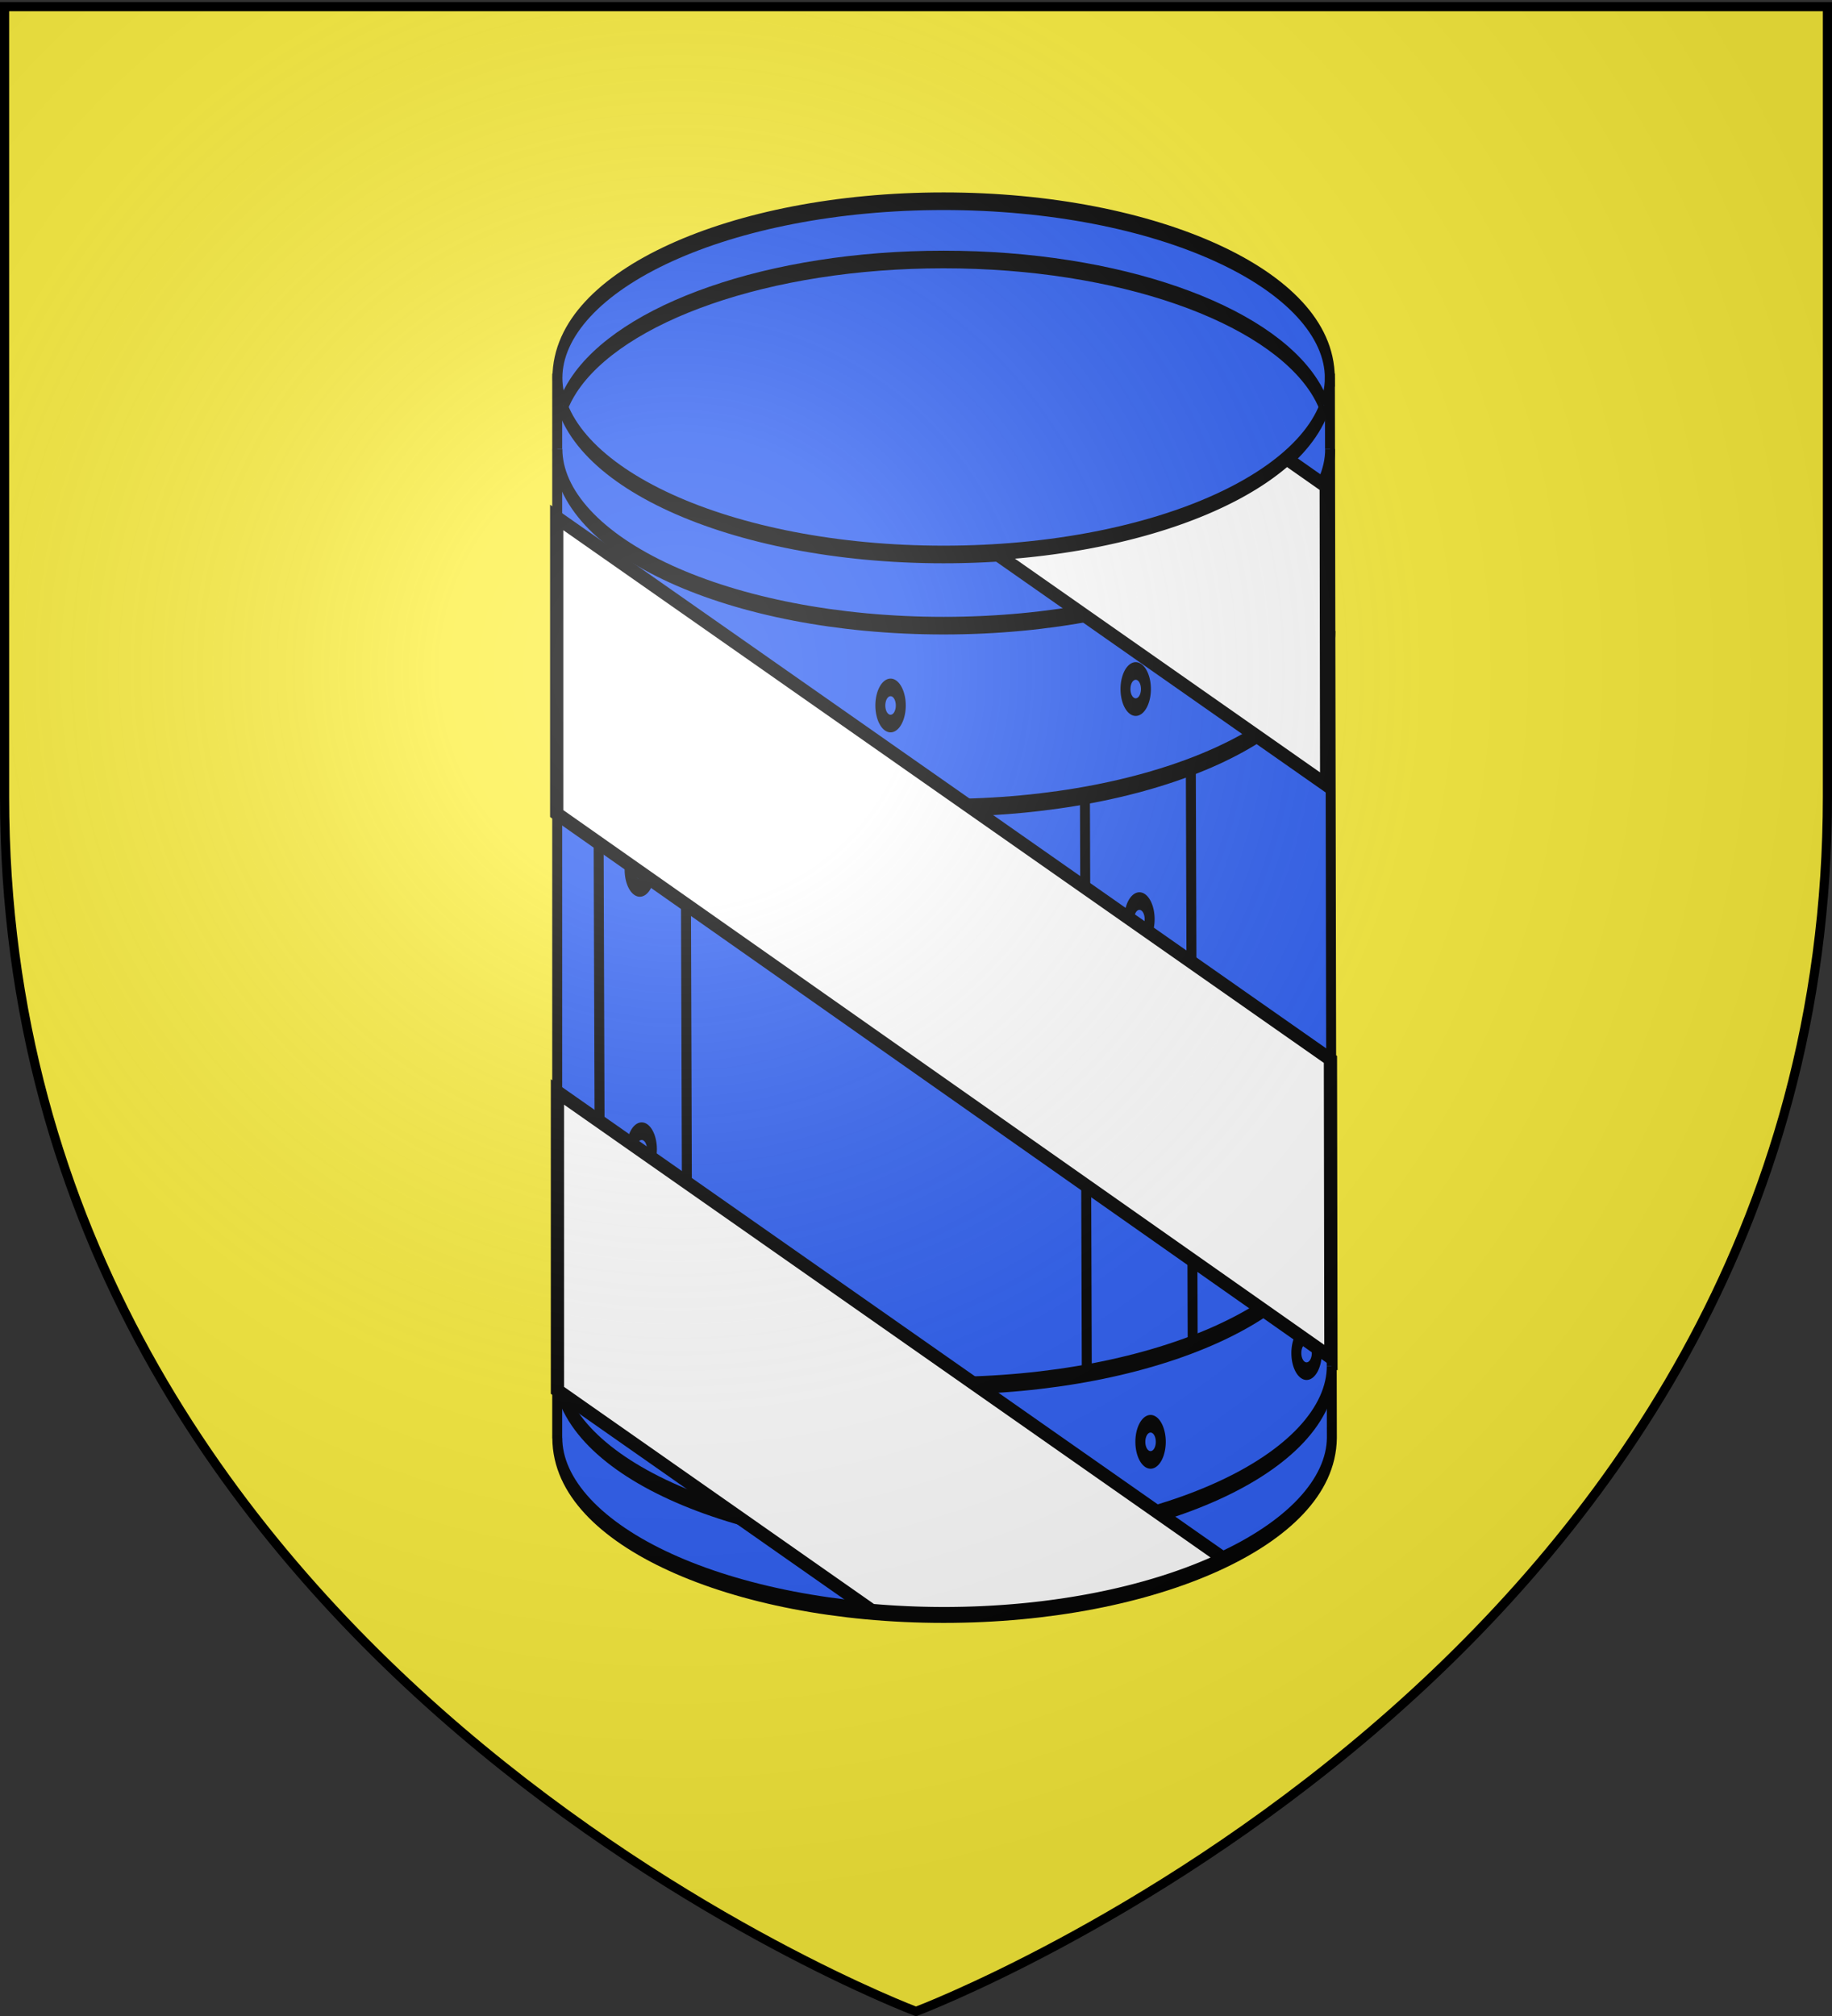 <svg xmlns="http://www.w3.org/2000/svg" xmlns:xlink="http://www.w3.org/1999/xlink" width="600" height="660" version="1.0"><rect width="100%" height="100%" fill="#333333" stroke="none"/><desc>Flag of Canton of Valais (Wallis)</desc><defs><radialGradient xlink:href="#a" id="b" cx="221.445" cy="226.331" r="300" fx="221.445" fy="226.331" gradientTransform="matrix(1.353 0 0 1.349 -77.63 -85.747)" gradientUnits="userSpaceOnUse"/><linearGradient id="a"><stop offset="0" style="stop-color:white;stop-opacity:.314"/><stop offset=".19" style="stop-color:white;stop-opacity:.251"/><stop offset=".6" style="stop-color:#6b6b6b;stop-opacity:.125"/><stop offset="1" style="stop-color:black;stop-opacity:.125"/></linearGradient></defs><g style="display:inline"><path d="M298.915 657.792s298.5-112.32 298.5-397.772V1.468h-597V260.02c0 285.452 298.5 397.772 298.5 397.772" style="fill:#fcef3c;fill-opacity:1;fill-rule:evenodd;stroke:none;stroke-width:1px;stroke-linecap:butt;stroke-linejoin:miter;stroke-opacity:1"/><g style="stroke:#000;stroke-width:4.839;stroke-miterlimit:4;stroke-opacity:1;stroke-dasharray:none;fill:#2b5df2;fill-opacity:1"><path d="M1401.702 788.057c0 26.778-84.071 48.51-187.66 48.51-103.588 0-187.66-21.732-187.66-48.51" style="fill:#2b5df2;fill-opacity:1;stroke:#000;stroke-width:4.839;stroke-miterlimit:4;stroke-opacity:1;stroke-dasharray:none" transform="matrix(.674 0 0 1.192 -509.223 -702.631)"/><path d="m1401.745 692.045.957 292.472v-.13c-.5 26.646-85.071 48.379-188.66 48.379-103.588 0-187.66-21.733-187.708-48.38l-.049.13v-292.47" style="fill:#2b5df2;fill-opacity:1;stroke:#000;stroke-width:4.839;stroke-miterlimit:4;stroke-opacity:1;stroke-dasharray:none" transform="matrix(.674 0 0 1.192 -509.223 -702.631)"/><path d="M1402.66 964.661c0 26.778-85.03 48.511-188.618 48.511s-187.66-21.733-187.66-48.51m376.118-43.135c0 26.778-84.87 48.51-188.457 48.51-103.589 0-187.66-21.732-187.66-48.51M1402.021 762.782c0 26.778-84.39 48.51-187.979 48.51-103.588 0-187.66-21.732-187.66-48.51m375.48-50c0 26.778-84.231 48.51-187.82 48.51-103.588 0-187.66-21.732-187.66-48.51" style="fill:#2b5df2;fill-opacity:1;stroke:#000;stroke-width:4.839;stroke-miterlimit:4;stroke-opacity:1;stroke-dasharray:none" transform="matrix(.674 0 0 1.192 -509.223 -702.631)"/><path d="m1046.217 785.474.903 157.97M1088.644 800.82l.902 157.97M1282.722 808.944l.902 157.97M1334.175 800.82l.903 157.97" style="fill:#2b5df2;fill-opacity:1;fill-rule:evenodd;stroke:#000;stroke-width:4.839;stroke-linecap:butt;stroke-linejoin:miter;stroke-miterlimit:4;stroke-opacity:1;stroke-dasharray:none" transform="matrix(.674 0 0 1.192 -509.223 -702.631)"/><path d="M726.665 788.633a4.965 4.965 0 1 1-9.93 0 4.965 4.965 0 0 1 9.93 0z" style="fill:#2b5df2;fill-opacity:1;stroke:#000;stroke-width:4.839;stroke-miterlimit:4;stroke-opacity:1;stroke-dasharray:none" transform="matrix(.674 0 0 1.192 -276.871 -730.612)"/><path d="M726.665 788.633a4.965 4.965 0 1 1-9.93 0 4.965 4.965 0 0 1 9.93 0z" style="fill:#2b5df2;fill-opacity:1;stroke:#000;stroke-width:4.839;stroke-miterlimit:4;stroke-opacity:1;stroke-dasharray:none" transform="matrix(.674 0 0 1.192 -114.468 -714.47)"/><path d="M726.665 788.633a4.965 4.965 0 1 1-9.93 0 4.965 4.965 0 0 1 9.93 0z" style="fill:#2b5df2;fill-opacity:1;stroke:#000;stroke-width:4.839;stroke-miterlimit:4;stroke-opacity:1;stroke-dasharray:none" transform="matrix(.674 0 0 1.192 -109.602 -468.022)"/><path d="M726.665 788.633a4.965 4.965 0 1 1-9.93 0 4.965 4.965 0 0 1 9.93 0z" style="fill:#2b5df2;fill-opacity:1;stroke:#000;stroke-width:4.839;stroke-miterlimit:4;stroke-opacity:1;stroke-dasharray:none" transform="matrix(.674 0 0 1.192 -275.046 -480.936)"/><path d="M726.665 788.633a4.965 4.965 0 1 1-9.93 0 4.965 4.965 0 0 1 9.93 0z" style="fill:#2b5df2;fill-opacity:1;stroke:#000;stroke-width:4.839;stroke-miterlimit:4;stroke-opacity:1;stroke-dasharray:none" transform="matrix(.674 0 0 1.192 -192.324 -462.64)"/><path d="M726.665 788.633a4.965 4.965 0 1 1-9.93 0 4.965 4.965 0 0 1 9.93 0z" style="fill:#2b5df2;fill-opacity:1;stroke:#000;stroke-width:4.839;stroke-miterlimit:4;stroke-opacity:1;stroke-dasharray:none" transform="matrix(.674 0 0 1.192 -194.757 -709.089)"/><path d="M726.665 788.633a4.965 4.965 0 1 1-9.93 0 4.965 4.965 0 0 1 9.93 0z" style="fill:#2b5df2;fill-opacity:1;stroke:#000;stroke-width:4.839;stroke-miterlimit:4;stroke-opacity:1;stroke-dasharray:none" transform="matrix(.674 0 0 1.192 -276.871 -655.279)"/><path d="M726.665 788.633a4.965 4.965 0 1 1-9.93 0 4.965 4.965 0 0 1 9.93 0z" style="fill:#2b5df2;fill-opacity:1;stroke:#000;stroke-width:4.839;stroke-miterlimit:4;stroke-opacity:1;stroke-dasharray:none" transform="matrix(.674 0 0 1.192 -62.767 -741.374)"/><path d="M726.665 788.633a4.965 4.965 0 1 1-9.93 0 4.965 4.965 0 0 1 9.93 0z" style="fill:#2b5df2;fill-opacity:1;stroke:#000;stroke-width:4.839;stroke-miterlimit:4;stroke-opacity:1;stroke-dasharray:none" transform="matrix(.674 0 0 1.192 -58.51 -497.079)"/><path d="M726.665 788.633a4.965 4.965 0 1 1-9.93 0 4.965 4.965 0 0 1 9.93 0z" style="fill:#2b5df2;fill-opacity:1;stroke:#000;stroke-width:4.839;stroke-miterlimit:4;stroke-opacity:1;stroke-dasharray:none" transform="matrix(.674 0 0 1.192 -113.252 -639.136)"/><path d="M726.665 788.633a4.965 4.965 0 1 1-9.93 0 4.965 4.965 0 0 1 9.93 0z" style="fill:#2b5df2;fill-opacity:1;stroke:#000;stroke-width:4.839;stroke-miterlimit:4;stroke-opacity:1;stroke-dasharray:none" transform="matrix(.674 0 0 1.192 -112.644 -547.66)"/><path d="M726.665 788.633a4.965 4.965 0 1 1-9.93 0 4.965 4.965 0 0 1 9.93 0z" style="fill:#2b5df2;fill-opacity:1;stroke:#000;stroke-width:4.839;stroke-miterlimit:4;stroke-opacity:1;stroke-dasharray:none" transform="matrix(.674 0 0 1.192 -276.263 -563.803)"/><path d="M1404.255 445.532c0 26.792-84.018 48.51-187.66 48.51-103.64 0-187.659-21.718-187.659-48.51s84.018-48.51 187.66-48.51 187.66 21.718 187.66 48.51z" style="fill:#2b5df2;fill-opacity:1;stroke:#000;stroke-width:4.839;stroke-miterlimit:4;stroke-opacity:1;stroke-dasharray:none" transform="matrix(.674 0 0 1.192 -510.943 -407.37)"/><path d="M1031.733 437.147c1.248-1.849 2.9-3.661 4.934-5.431 23.033-20.054 94.907-34.695 179.929-34.695 85.201 0 157.2 14.703 180.074 34.822 1.913 1.683 3.482 3.403 4.687 5.156" style="fill:#2b5df2;fill-opacity:1;stroke:#000;stroke-width:4.839;stroke-miterlimit:4;stroke-opacity:1;stroke-dasharray:none" transform="matrix(.674 0 0 1.192 -510.943 -388.295)"/></g><path d="M182.327 169.406v96.937L435.89 444.468l-.157-97.625zM182.568 357.483v97.688l102.906 72.062a274 274 0 0 0 23.594 1.032c36.01 0 68.58-6.93 91.75-17.97zM421.378 150.159c-18.365 16.494-53.538 28.382-95.187 31.031l108.312 75.844-.156-97.781z" style="fill:#fff;fill-opacity:1;stroke:#000;stroke-width:4.337;stroke-miterlimit:4;stroke-opacity:1;stroke-dasharray:none;display:inline"/></g><g style="display:inline"><path d="M300 658.5s298.5-112.32 298.5-397.772V2.176H1.5v258.552C1.5 546.18 300 658.5 300 658.5" style="opacity:1;fill:url(#b);fill-opacity:1;fill-rule:evenodd;stroke:none;stroke-width:1px;stroke-linecap:butt;stroke-linejoin:miter;stroke-opacity:1"/></g><path d="M300 658.5S1.5 546.18 1.5 260.728V2.176h597v258.552C598.5 546.18 300 658.5 300 658.5z" style="opacity:1;fill:none;fill-opacity:1;fill-rule:evenodd;stroke:#000;stroke-width:3;stroke-linecap:butt;stroke-linejoin:miter;stroke-miterlimit:4;stroke-dasharray:none;stroke-opacity:1"/></svg>